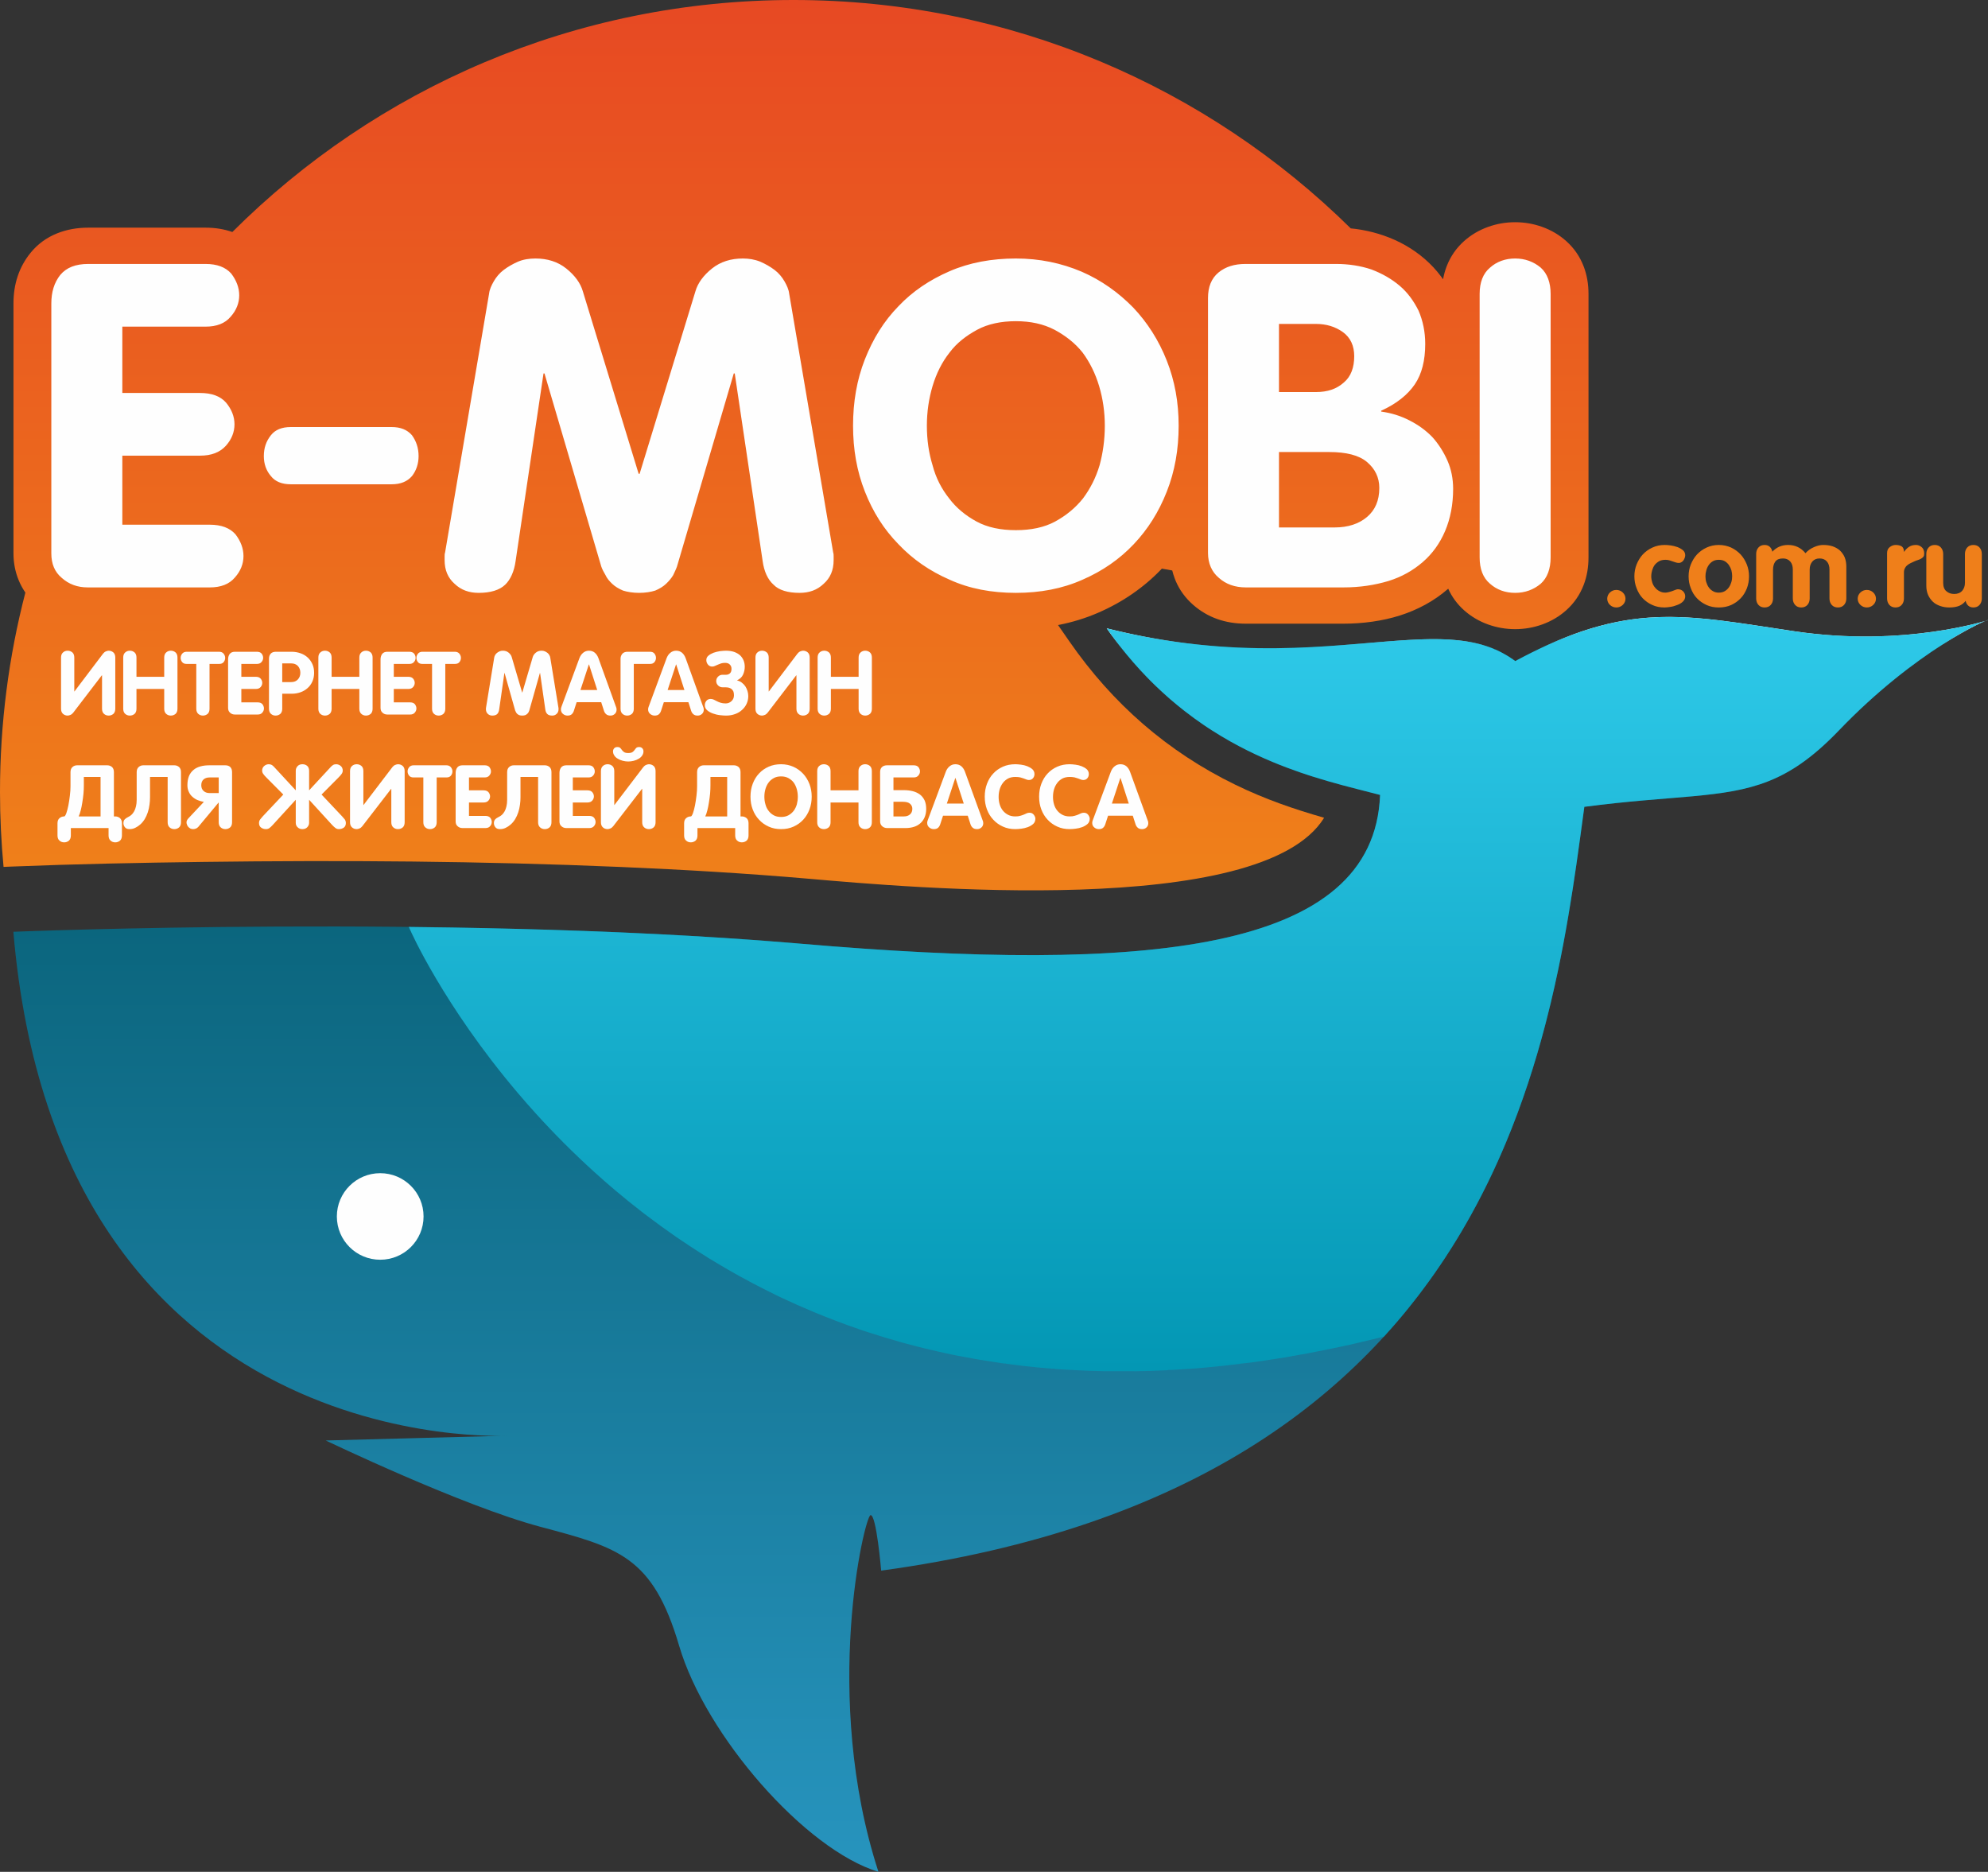 <svg width="171" height="161" viewBox="0 0 171 161" fill="none" xmlns="http://www.w3.org/2000/svg">
<rect x="0" y="0" width="171" height="161" fill="#333333" stroke="none"/>
<g clip-path="url(#clip0_10_63)">
<path fill-rule="evenodd" clip-rule="evenodd" d="M1.149 80.143C1.149 80.143 39.13 78.608 68.843 81.167C98.556 83.726 118.193 81.934 118.709 68.373C112.955 66.871 102.796 64.913 95.198 54.044C113.486 58.63 123.877 51.997 130.337 56.859C140.062 51.622 144.895 52.895 154.366 54.3C163.836 55.704 171 53.338 171 53.338C170.977 53.227 164.807 55.915 158.18 62.822C151.836 69.433 148.036 67.846 136.279 69.397C133.53 89.669 129.087 127.815 75.795 135.092C75.795 135.092 75.383 130.244 74.88 130.32C74.377 130.395 70.652 145.904 75.561 161C69.255 159.091 60.683 149.264 58.417 141.557C56.151 133.849 53.188 133.11 46.471 131.319C39.753 129.527 28.02 123.898 28.02 123.898L43.682 123.484C43.682 123.484 5.024 125.689 1.149 80.143Z" fill="url(#paint0_linear_10_63)"/>
<path fill-rule="evenodd" clip-rule="evenodd" d="M97.58 117.946V117.94H94.993C94.075 117.923 93.171 117.887 92.276 117.838V117.83H92.131C91.662 117.803 91.191 117.78 90.729 117.745V117.719H90.437C89.678 117.659 88.928 117.587 88.187 117.505V117.499H88.14C87.859 117.467 87.582 117.43 87.303 117.395V117.388H87.247C87.008 117.359 86.767 117.332 86.53 117.3V117.278H86.354C86.115 117.245 85.882 117.206 85.646 117.171V117.168H85.625C84.544 117.007 83.483 116.825 82.441 116.619V116.617H82.429C82.249 116.581 82.067 116.548 81.889 116.511V116.506H81.867C81.051 116.337 80.25 116.152 79.458 115.958V115.955H79.446C79.302 115.919 79.159 115.882 79.016 115.846V115.844H79.011C78.606 115.742 78.199 115.64 77.8 115.531V115.514H77.74C77.611 115.478 77.486 115.44 77.358 115.404V115.403H77.355C76.494 115.161 75.648 114.904 74.817 114.634V114.631H74.81C74.702 114.596 74.593 114.563 74.486 114.527V114.521H74.466C74.362 114.487 74.257 114.456 74.154 114.421V114.411H74.125C74.023 114.376 73.924 114.338 73.822 114.303V114.3H73.814C72.528 113.858 71.28 113.382 70.066 112.878V112.867H70.039C69.107 112.479 68.193 112.076 67.303 111.656V111.654H67.298C67.227 111.62 67.153 111.588 67.082 111.553V111.543H67.061C66.994 111.511 66.929 111.477 66.861 111.444V111.433H66.838C66.17 111.111 65.516 110.779 64.872 110.441V110.44H64.87C64.462 110.226 64.055 110.01 63.657 109.79V109.779H63.637C62.928 109.387 62.237 108.984 61.557 108.575V108.565H61.541C61.362 108.458 61.181 108.352 61.005 108.243V108.235H60.991C60.697 108.053 60.409 107.869 60.121 107.685V107.683H60.118C59.556 107.325 59.004 106.961 58.463 106.593V106.58H58.445C58.341 106.509 58.235 106.44 58.132 106.369V106.359H58.118C57.286 105.785 56.483 105.199 55.701 104.606V104.595H55.686C55.544 104.487 55.399 104.38 55.259 104.272V104.264H55.249C54.453 103.65 53.683 103.026 52.938 102.398V102.389H52.927C52.323 101.879 51.74 101.366 51.17 100.851V100.845H51.164C49.294 99.156 47.605 97.447 46.087 95.772C45.551 95.18 45.034 94.591 44.541 94.009V94.007H44.539C38.111 86.435 35.288 79.997 35.288 79.997L35.166 79.727C36.434 79.74 37.719 79.758 39.016 79.779V79.78H39.063C40.796 79.809 42.552 79.845 44.32 79.89V79.89H44.333C48.273 79.99 52.279 80.133 56.254 80.33V80.331H56.287C60.281 80.53 64.243 80.782 68.077 81.102V81.103H68.093L68.843 81.167C98.556 83.726 118.193 81.935 118.709 68.373C117.746 68.121 116.658 67.857 115.48 67.54V67.538H115.473C114.633 67.312 113.748 67.059 112.828 66.766V66.766H112.827L112.497 66.659V66.655H112.487C112.271 66.585 112.053 66.512 111.834 66.436V66.435H111.83C111.075 66.175 110.301 65.885 109.514 65.558V65.553H109.5C109.248 65.448 108.994 65.34 108.74 65.227V65.222H108.728C107.786 64.805 106.829 64.332 105.867 63.794V63.788H105.857C105.309 63.481 104.759 63.151 104.209 62.798V62.795H104.204L103.878 62.583V62.575H103.866L103.547 62.361V62.354H103.537C102.986 61.98 102.437 61.58 101.889 61.153V61.141H101.874C101.472 60.827 101.072 60.498 100.673 60.154V60.149H100.667L100.563 60.059V60.038H100.539C100.177 59.721 99.817 59.39 99.458 59.046V59.046H99.458L99.348 58.94V58.935H99.343L99.237 58.832V58.825H99.23L99.126 58.722V58.715H99.119L99.016 58.613V58.605H99.007L98.906 58.503V58.494H98.897L98.795 58.39V58.384H98.789L98.684 58.277V58.273H98.682L98.574 58.163C98.24 57.816 97.908 57.455 97.58 57.081V57.06H97.562L97.469 56.955V56.95H97.465C97.281 56.739 97.098 56.523 96.917 56.304V56.288H96.904C96.61 55.933 96.32 55.566 96.033 55.188V55.186H96.031C95.75 54.816 95.472 54.436 95.198 54.044C106.29 56.825 114.476 55.48 120.643 55.075H120.674V55.073C122.367 54.963 123.908 54.925 125.315 55.063V55.075H125.437C125.889 55.123 126.326 55.191 126.751 55.28V55.296H126.824C127.216 55.38 127.596 55.485 127.966 55.611V55.627H128.012C128.108 55.66 128.203 55.696 128.298 55.732V55.737H128.31C128.38 55.764 128.45 55.792 128.519 55.821V55.847H128.58C128.939 56 129.286 56.177 129.624 56.38V56.399H129.656C129.757 56.46 129.856 56.524 129.955 56.59V56.619H130C130.114 56.696 130.226 56.775 130.337 56.859C131.278 56.352 132.173 55.907 133.031 55.516H133.049V55.508C133.385 55.355 133.715 55.211 134.04 55.075H134.044V55.074C134.223 54.999 134.402 54.925 134.578 54.855H134.596V54.847C135.476 54.498 136.318 54.209 137.134 53.972H137.138V53.971C137.74 53.797 138.327 53.651 138.904 53.531H138.906V53.531C139.614 53.384 140.306 53.275 140.993 53.2H141.005V53.199C142.19 53.07 143.355 53.041 144.541 53.083V53.09H144.719C147.602 53.21 150.622 53.744 154.366 54.3C163.836 55.704 171 53.338 171 53.338C170.977 53.227 164.807 55.915 158.18 62.822C157.595 63.431 157.032 63.971 156.482 64.45H156.475V64.456C155.952 64.911 155.442 65.31 154.936 65.663H154.928V65.669C154.822 65.742 154.717 65.814 154.612 65.883H154.597V65.894C154.487 65.966 154.378 66.036 154.269 66.104H154.265V66.106C154.012 66.263 153.76 66.409 153.507 66.545H153.491V66.553L153.296 66.655H153.271V66.669L153.077 66.766H153.05V66.779C152.728 66.936 152.405 67.079 152.079 67.207H152.055V67.216C148.24 68.709 143.956 68.384 136.279 69.397C136.068 70.957 135.845 72.625 135.592 74.376H135.591V74.385C135.487 75.103 135.377 75.836 135.261 76.581H135.259V76.591C135.032 78.051 134.778 79.559 134.487 81.103H134.486V81.108C134.349 81.834 134.203 82.568 134.049 83.309H134.044V83.334C133.841 84.307 133.62 85.293 133.382 86.287H133.381V86.291C133.241 86.875 133.094 87.462 132.94 88.052H132.939V88.058C132.061 91.425 130.954 94.876 129.518 98.309H129.513V98.319C129.068 99.384 128.589 100.448 128.077 101.507V101.507L127.97 101.728H127.966V101.735C127.788 102.101 127.605 102.466 127.418 102.83H127.414V102.837C126.864 103.908 126.275 104.973 125.648 106.029H125.646V106.031C125.537 106.214 125.427 106.398 125.316 106.58H125.315V106.582C125.135 106.876 124.952 107.17 124.766 107.462H124.762V107.468C124.173 108.395 123.552 109.313 122.896 110.22H122.884V110.236C122.323 111.011 121.735 111.778 121.122 112.536H121.116V112.544C120.939 112.763 120.759 112.98 120.577 113.198H120.563V113.215C120.383 113.431 120.2 113.645 120.015 113.859H120.011V113.864C119.725 114.196 119.433 114.525 119.136 114.852H119.127V114.862L119.037 114.962H119.016V114.971C118.874 115.007 118.734 115.037 118.592 115.072H118.574V115.077C118.116 115.191 117.663 115.297 117.21 115.403H117.138V115.42C117.009 115.451 116.878 115.484 116.749 115.514H116.696V115.526C116.561 115.557 116.423 115.594 116.288 115.624H116.254V115.632C116.094 115.668 115.938 115.699 115.779 115.734H115.701V115.751C114.627 115.987 113.567 116.199 112.517 116.396H112.497V116.4C112.3 116.436 112.105 116.471 111.909 116.506H111.834V116.52C111.656 116.552 111.478 116.586 111.301 116.617H111.171V116.64C111.012 116.667 110.851 116.7 110.693 116.727H110.618V116.74C110.404 116.776 110.195 116.803 109.981 116.837H109.955V116.841C109.223 116.958 108.492 117.07 107.772 117.168H107.745V117.171C107.452 117.211 107.165 117.241 106.874 117.278H106.751V117.293C106.491 117.325 106.232 117.359 105.973 117.388H105.867V117.402C105.576 117.435 105.284 117.468 104.995 117.499H104.872V117.51C104.095 117.591 103.324 117.661 102.561 117.719H102.442V117.727C101.891 117.768 101.347 117.8 100.805 117.83H100.453V117.852C99.482 117.901 98.524 117.932 97.58 117.946Z" fill="url(#paint1_linear_10_63)"/>
<path fill-rule="evenodd" clip-rule="evenodd" d="M68.248 0C86.934 0 103.863 7.499 116.186 19.643C116.467 19.67 116.748 19.707 117.028 19.753L117.169 19.778C117.804 19.891 118.428 20.053 119.038 20.265C120.365 20.727 121.536 21.397 122.55 22.274C123.07 22.725 123.532 23.218 123.933 23.753L124.127 24.02C124.197 23.631 124.301 23.257 124.439 22.899C124.765 22.056 125.264 21.334 125.935 20.735C126.533 20.202 127.222 19.795 127.999 19.516C128.747 19.247 129.523 19.113 130.327 19.113C131.131 19.113 131.908 19.247 132.655 19.516C133.432 19.794 134.121 20.201 134.719 20.735C135.391 21.335 135.89 22.057 136.215 22.899C136.497 23.628 136.637 24.422 136.637 25.282V47.945C136.637 48.804 136.497 49.598 136.215 50.327C135.89 51.169 135.391 51.89 134.719 52.491C134.121 53.024 133.432 53.432 132.655 53.711C131.908 53.979 131.131 54.114 130.327 54.114C129.523 54.114 128.747 53.979 127.999 53.711C127.222 53.432 126.533 53.024 125.935 52.491C125.348 51.966 124.892 51.348 124.57 50.637L124.544 50.659C123.944 51.178 123.298 51.627 122.608 52.004C121.907 52.386 121.175 52.699 120.415 52.939C119.67 53.174 118.878 53.352 118.042 53.471C117.228 53.586 116.397 53.644 115.55 53.644H107.164C105.379 53.644 103.869 53.105 102.635 52.027C101.962 51.438 101.457 50.745 101.121 49.95L101.035 49.724C100.954 49.509 100.887 49.291 100.831 49.068C100.535 49.017 100.238 48.964 99.94 48.908L99.921 48.928C99.173 49.717 98.329 50.436 97.392 51.084C96.476 51.716 95.485 52.262 94.422 52.719C93.358 53.178 92.223 53.526 91.025 53.759L91.009 53.762L91.993 55.181C95.692 60.513 100.407 64.644 106.247 67.491C108.829 68.75 111.315 69.595 113.896 70.337C108.517 79.083 78.006 76.315 69.611 75.586C64.222 75.119 58.818 74.8 53.414 74.57C41.463 74.061 29.466 73.977 17.506 74.134C11.998 74.206 6.471 74.315 0.967 74.536L0.306 74.563C0.106 72.441 0 70.292 0 68.118C0 62.195 0.759 56.448 2.182 50.969C1.963 50.65 1.776 50.309 1.624 49.948C1.314 49.21 1.159 48.425 1.159 47.593V26.102C1.159 24.411 1.646 22.963 2.619 21.758C3.232 20.999 4.003 20.434 4.929 20.065C5.737 19.743 6.625 19.582 7.591 19.582H17.687C18.507 19.582 19.274 19.705 19.986 19.955C32.337 7.625 49.4 0 68.248 0ZM7.673 36.716C7.816 36.441 7.961 36.166 8.108 35.894C7.941 35.717 7.795 35.522 7.673 35.312V36.716ZM7.673 26.102V26.582C7.837 26.3 8.045 26.044 8.289 25.823H7.685C7.677 25.901 7.673 25.994 7.673 26.102Z" fill="url(#paint2_linear_10_63)"/>
<path d="M20.943 47.828C20.943 48.492 20.699 49.117 20.21 49.664C19.722 50.25 18.989 50.524 18.053 50.524H7.55C6.654 50.524 5.922 50.25 5.311 49.703C4.701 49.195 4.415 48.492 4.415 47.593V26.103C4.415 25.126 4.66 24.305 5.189 23.641C5.718 23.016 6.492 22.703 7.591 22.703H17.686C18.664 22.703 19.396 22.977 19.885 23.524C20.332 24.11 20.577 24.735 20.577 25.399C20.577 26.064 20.332 26.689 19.844 27.236C19.356 27.822 18.623 28.095 17.686 28.095H10.522V33.8H17.198C18.216 33.8 18.949 34.074 19.437 34.621C19.925 35.207 20.17 35.832 20.17 36.496C20.17 37.161 19.925 37.786 19.437 38.333C18.908 38.919 18.175 39.192 17.198 39.192H10.522V45.131H18.053C19.03 45.131 19.762 45.405 20.251 45.952C20.699 46.538 20.943 47.163 20.943 47.828ZM36.005 39.231C36.005 39.895 35.802 40.482 35.435 40.951C35.029 41.42 34.459 41.654 33.685 41.654H25.014C24.241 41.654 23.671 41.42 23.304 40.951C22.897 40.482 22.694 39.895 22.694 39.231C22.694 38.528 22.897 37.942 23.304 37.434C23.671 36.965 24.241 36.731 25.014 36.731H33.685C34.459 36.731 35.029 36.965 35.435 37.434C35.802 37.942 36.005 38.528 36.005 39.231ZM71.706 48.179C71.706 49.039 71.421 49.703 70.852 50.211C70.282 50.758 69.59 50.993 68.776 50.993C67.758 50.993 66.984 50.758 66.537 50.289C66.048 49.859 65.722 49.156 65.6 48.257L63.199 32.12H63.117L58.232 48.726C58.151 48.961 58.029 49.195 57.906 49.468C57.743 49.742 57.54 49.977 57.296 50.211C57.052 50.446 56.726 50.641 56.359 50.797C55.993 50.914 55.505 50.993 54.975 50.993C54.446 50.993 53.958 50.914 53.591 50.797C53.225 50.641 52.9 50.446 52.655 50.211C52.411 49.977 52.207 49.742 52.085 49.468C51.922 49.195 51.8 48.961 51.719 48.726L46.834 32.12H46.752L44.35 48.257C44.228 49.156 43.903 49.859 43.455 50.289C42.967 50.758 42.193 50.993 41.175 50.993C40.361 50.993 39.669 50.758 39.099 50.211C38.529 49.703 38.244 49.039 38.244 48.179C38.244 48.062 38.244 47.984 38.244 47.867C38.244 47.749 38.244 47.632 38.285 47.515L42.071 25.243C42.111 24.891 42.274 24.54 42.478 24.188C42.682 23.836 42.967 23.485 43.333 23.211C43.699 22.938 44.106 22.703 44.554 22.508C45.002 22.312 45.531 22.234 46.061 22.234C47.078 22.234 47.974 22.508 48.706 23.094C49.439 23.68 49.928 24.344 50.131 25.048L54.935 40.755H55.016L59.82 25.048C60.023 24.344 60.512 23.68 61.245 23.094C61.977 22.508 62.873 22.234 63.891 22.234C64.419 22.234 64.908 22.312 65.397 22.508C65.845 22.703 66.252 22.938 66.618 23.211C66.984 23.485 67.269 23.836 67.473 24.188C67.676 24.54 67.839 24.891 67.88 25.243L71.666 47.515C71.706 47.632 71.706 47.749 71.706 47.867C71.706 47.984 71.706 48.062 71.706 48.179ZM101.383 36.614C101.383 38.645 101.057 40.521 100.365 42.279C99.673 44.038 98.737 45.522 97.516 46.812C96.294 48.101 94.829 49.117 93.119 49.859C91.369 50.641 89.455 50.993 87.379 50.993C85.303 50.993 83.39 50.641 81.68 49.859C79.97 49.117 78.505 48.101 77.284 46.812C76.022 45.522 75.085 44.038 74.393 42.279C73.701 40.521 73.376 38.645 73.376 36.614C73.376 34.582 73.701 32.667 74.393 30.909C75.085 29.15 76.022 27.626 77.284 26.337C78.505 25.048 79.97 24.071 81.68 23.328C83.39 22.586 85.303 22.234 87.379 22.234C89.414 22.234 91.287 22.625 93.038 23.367C94.747 24.11 96.213 25.165 97.475 26.454C98.696 27.744 99.673 29.268 100.365 31.026C101.057 32.784 101.383 34.621 101.383 36.614ZM95.032 36.614C95.032 35.441 94.869 34.308 94.544 33.214C94.218 32.12 93.73 31.143 93.119 30.322C92.468 29.502 91.653 28.877 90.717 28.369C89.74 27.861 88.641 27.626 87.379 27.626C86.117 27.626 84.977 27.861 84.041 28.369C83.105 28.877 82.291 29.502 81.68 30.322C81.029 31.143 80.54 32.12 80.214 33.214C79.889 34.308 79.726 35.441 79.726 36.614C79.726 37.825 79.889 38.958 80.214 40.013C80.499 41.107 80.988 42.044 81.639 42.865C82.25 43.686 83.064 44.35 84.001 44.858C84.936 45.366 86.077 45.6 87.379 45.6C88.682 45.6 89.822 45.366 90.758 44.858C91.694 44.35 92.508 43.686 93.16 42.865C93.77 42.044 94.259 41.107 94.584 40.013C94.869 38.958 95.032 37.825 95.032 36.614ZM124.993 42.044C124.993 43.412 124.749 44.623 124.301 45.678C123.853 46.734 123.202 47.632 122.388 48.336C121.533 49.078 120.556 49.625 119.416 49.977C118.236 50.328 116.974 50.524 115.549 50.524H107.163C106.227 50.524 105.454 50.25 104.843 49.703C104.232 49.195 103.907 48.453 103.907 47.554V25.634C103.907 24.696 104.192 23.953 104.802 23.445C105.413 22.938 106.186 22.703 107.122 22.703H114.939C115.997 22.703 117.015 22.859 117.951 23.172C118.887 23.524 119.701 23.993 120.394 24.579C121.085 25.165 121.615 25.907 122.022 26.728C122.388 27.587 122.592 28.525 122.592 29.58C122.592 30.987 122.307 32.159 121.696 33.058C121.085 33.956 120.109 34.738 118.806 35.324V35.402C119.661 35.519 120.434 35.754 121.207 36.145C121.981 36.535 122.632 37.004 123.202 37.59C123.731 38.176 124.179 38.88 124.505 39.622C124.831 40.364 124.993 41.185 124.993 42.044ZM116.485 30.635C116.485 29.737 116.159 29.033 115.509 28.564C114.857 28.095 114.083 27.861 113.188 27.861H110.013V33.722H113.188C114.206 33.722 114.979 33.448 115.59 32.901C116.2 32.393 116.485 31.612 116.485 30.635ZM118.643 41.967C118.643 41.068 118.277 40.325 117.585 39.739C116.892 39.153 115.794 38.88 114.328 38.88H110.013V45.366H114.816C115.956 45.366 116.892 45.053 117.585 44.467C118.277 43.881 118.643 43.061 118.643 41.967ZM133.379 47.945C133.379 48.922 133.094 49.703 132.524 50.211C131.914 50.719 131.181 50.993 130.326 50.993C129.471 50.993 128.739 50.719 128.169 50.211C127.558 49.703 127.273 48.922 127.273 47.945V25.282C127.273 24.305 127.558 23.524 128.169 23.016C128.739 22.508 129.471 22.234 130.326 22.234C131.181 22.234 131.914 22.508 132.524 23.016C133.094 23.524 133.379 24.305 133.379 25.282V47.945Z" fill="#FEFEFE"/>
<path d="M139.818 51.495C139.818 51.698 139.738 51.882 139.586 52.027C139.435 52.172 139.244 52.249 139.032 52.249C138.82 52.249 138.629 52.172 138.478 52.027C138.327 51.882 138.247 51.698 138.247 51.495C138.247 51.292 138.327 51.108 138.478 50.963C138.629 50.818 138.82 50.741 139.032 50.741C139.244 50.741 139.435 50.818 139.586 50.963C139.738 51.108 139.818 51.292 139.818 51.495ZM144.955 51.292C144.955 51.475 144.884 51.62 144.754 51.746C144.622 51.872 144.461 51.968 144.27 52.036C144.079 52.114 143.877 52.172 143.676 52.2C143.474 52.23 143.313 52.249 143.182 52.249C142.789 52.249 142.437 52.181 142.125 52.036C141.802 51.891 141.53 51.698 141.299 51.456C141.067 51.214 140.896 50.924 140.775 50.596C140.644 50.276 140.583 49.929 140.583 49.571C140.583 49.213 140.644 48.875 140.775 48.546C140.906 48.227 141.077 47.937 141.309 47.686C141.54 47.444 141.812 47.241 142.135 47.096C142.447 46.951 142.799 46.873 143.182 46.873C143.323 46.873 143.494 46.883 143.706 46.912C143.908 46.941 144.099 46.989 144.29 47.057C144.471 47.125 144.633 47.221 144.764 47.328C144.894 47.444 144.955 47.589 144.955 47.753C144.955 47.821 144.945 47.898 144.915 47.976C144.884 48.063 144.854 48.13 144.804 48.198C144.754 48.266 144.703 48.314 144.633 48.353C144.562 48.401 144.491 48.42 144.401 48.42C144.31 48.42 144.219 48.401 144.129 48.372C144.038 48.343 143.958 48.314 143.867 48.285C143.777 48.256 143.676 48.218 143.575 48.188C143.474 48.159 143.363 48.15 143.253 48.15C143.041 48.15 142.87 48.188 142.719 48.266C142.568 48.353 142.437 48.459 142.336 48.585C142.235 48.72 142.165 48.875 142.115 49.039C142.064 49.213 142.034 49.387 142.034 49.571C142.034 49.745 142.064 49.919 142.115 50.083C142.165 50.248 142.246 50.403 142.356 50.528C142.457 50.663 142.588 50.77 142.739 50.847C142.89 50.934 143.061 50.973 143.253 50.973C143.343 50.973 143.444 50.953 143.555 50.924C143.665 50.895 143.767 50.867 143.867 50.828C143.968 50.789 144.058 50.751 144.149 50.721C144.23 50.692 144.29 50.683 144.33 50.683C144.502 50.683 144.653 50.741 144.774 50.857C144.894 50.982 144.955 51.127 144.955 51.292ZM150.444 49.571C150.444 49.929 150.384 50.276 150.263 50.596C150.132 50.924 149.961 51.214 149.729 51.456C149.498 51.698 149.226 51.891 148.913 52.036C148.591 52.181 148.238 52.249 147.846 52.249C147.453 52.249 147.101 52.181 146.788 52.036C146.466 51.891 146.194 51.698 145.962 51.456C145.73 51.214 145.559 50.924 145.438 50.596C145.307 50.276 145.247 49.929 145.247 49.571C145.247 49.213 145.307 48.875 145.438 48.546C145.569 48.227 145.74 47.937 145.972 47.686C146.204 47.444 146.476 47.241 146.798 47.096C147.111 46.951 147.463 46.873 147.846 46.873C148.228 46.873 148.581 46.951 148.903 47.096C149.216 47.241 149.488 47.444 149.719 47.686C149.951 47.937 150.122 48.227 150.253 48.546C150.384 48.875 150.444 49.213 150.444 49.571ZM148.994 49.571C148.994 49.407 148.974 49.242 148.933 49.068C148.883 48.904 148.813 48.749 148.722 48.614C148.631 48.479 148.51 48.362 148.369 48.275C148.218 48.188 148.047 48.15 147.846 48.15C147.644 48.15 147.473 48.188 147.332 48.275C147.181 48.362 147.06 48.479 146.97 48.614C146.879 48.749 146.808 48.904 146.768 49.068C146.717 49.242 146.697 49.407 146.697 49.571C146.697 49.735 146.717 49.909 146.768 50.074C146.818 50.238 146.889 50.393 146.98 50.519C147.07 50.654 147.191 50.76 147.342 50.847C147.483 50.934 147.654 50.973 147.846 50.973C148.037 50.973 148.208 50.934 148.359 50.847C148.5 50.76 148.621 50.654 148.712 50.519C148.803 50.393 148.873 50.238 148.923 50.074C148.974 49.909 148.994 49.735 148.994 49.571ZM158.814 51.475C158.814 51.707 158.744 51.891 158.613 52.036C158.482 52.181 158.301 52.249 158.089 52.249C157.878 52.249 157.696 52.181 157.565 52.036C157.434 51.891 157.364 51.707 157.364 51.475V48.991C157.364 48.701 157.293 48.469 157.142 48.295C156.991 48.121 156.78 48.034 156.518 48.034C156.246 48.034 156.045 48.121 155.894 48.295C155.742 48.469 155.662 48.701 155.662 48.991V51.475C155.662 51.707 155.591 51.891 155.46 52.036C155.329 52.181 155.148 52.249 154.937 52.249C154.725 52.249 154.544 52.181 154.413 52.036C154.282 51.891 154.211 51.707 154.211 51.475V48.991C154.211 48.701 154.141 48.469 153.99 48.295C153.839 48.121 153.627 48.034 153.365 48.034C153.063 48.034 152.842 48.121 152.711 48.295C152.58 48.469 152.509 48.701 152.509 48.991V51.475C152.509 51.707 152.439 51.891 152.308 52.036C152.177 52.181 151.996 52.249 151.784 52.249C151.572 52.249 151.391 52.181 151.26 52.036C151.129 51.891 151.059 51.707 151.059 51.475V47.647C151.059 47.415 151.129 47.231 151.26 47.086C151.391 46.941 151.572 46.873 151.784 46.873C151.975 46.873 152.126 46.932 152.237 47.038C152.348 47.144 152.419 47.289 152.448 47.454C152.811 47.067 153.264 46.873 153.798 46.873C154.413 46.873 154.906 47.105 155.299 47.58C155.501 47.357 155.742 47.183 156.035 47.057C156.316 46.932 156.579 46.873 156.83 46.873C157.122 46.873 157.394 46.912 157.636 46.989C157.878 47.076 158.089 47.193 158.261 47.347C158.432 47.512 158.573 47.705 158.673 47.937C158.764 48.169 158.814 48.44 158.814 48.749V51.475ZM161.363 51.495C161.363 51.698 161.282 51.882 161.131 52.027C160.98 52.172 160.789 52.249 160.577 52.249C160.365 52.249 160.174 52.172 160.023 52.027C159.872 51.882 159.792 51.698 159.792 51.495C159.792 51.292 159.872 51.108 160.023 50.963C160.174 50.818 160.365 50.741 160.577 50.741C160.789 50.741 160.98 50.818 161.131 50.963C161.282 51.108 161.363 51.292 161.363 51.495ZM165.513 47.618C165.513 47.734 165.493 47.821 165.442 47.889C165.392 47.956 165.322 48.005 165.241 48.053C165.16 48.101 165.069 48.14 164.969 48.169C164.858 48.198 164.757 48.246 164.647 48.295C164.535 48.343 164.435 48.391 164.334 48.44C164.223 48.488 164.133 48.556 164.052 48.623C163.962 48.691 163.901 48.778 163.851 48.875C163.8 48.972 163.77 49.088 163.77 49.223V51.475C163.77 51.707 163.7 51.891 163.569 52.036C163.438 52.181 163.257 52.249 163.045 52.249C162.833 52.249 162.652 52.181 162.521 52.036C162.39 51.891 162.32 51.707 162.32 51.475V47.57C162.32 47.337 162.4 47.164 162.561 47.048C162.712 46.932 162.884 46.873 163.065 46.873C163.257 46.873 163.428 46.912 163.569 46.989C163.7 47.076 163.77 47.231 163.77 47.454H163.79C163.921 47.26 164.072 47.115 164.234 47.019C164.385 46.922 164.576 46.873 164.808 46.873C164.979 46.873 165.14 46.932 165.291 47.057C165.442 47.183 165.513 47.367 165.513 47.618ZM170.468 51.475C170.468 51.707 170.398 51.891 170.267 52.036C170.136 52.181 169.955 52.249 169.743 52.249C169.552 52.249 169.401 52.191 169.29 52.084C169.179 51.978 169.108 51.843 169.078 51.679C168.937 51.862 168.756 52.007 168.535 52.104C168.303 52.2 168.021 52.249 167.678 52.249C167.396 52.249 167.134 52.21 166.893 52.123C166.641 52.036 166.429 51.92 166.258 51.756C166.087 51.591 165.946 51.398 165.845 51.166C165.744 50.934 165.694 50.673 165.694 50.373V47.647C165.694 47.415 165.764 47.231 165.895 47.086C166.026 46.941 166.208 46.873 166.419 46.873C166.631 46.873 166.812 46.941 166.943 47.086C167.074 47.231 167.145 47.415 167.145 47.647V50.132C167.145 50.46 167.235 50.702 167.426 50.857C167.608 51.011 167.83 51.089 168.091 51.089C168.394 51.089 168.625 50.992 168.786 50.808C168.937 50.625 169.018 50.403 169.018 50.132V47.647C169.018 47.415 169.088 47.231 169.219 47.086C169.35 46.941 169.532 46.873 169.743 46.873C169.955 46.873 170.136 46.941 170.267 47.086C170.398 47.231 170.468 47.415 170.468 47.647V51.475Z" fill="#EF7F1A"/>
<path d="M9.916 60.958C9.916 61.147 9.862 61.299 9.756 61.398C9.642 61.496 9.505 61.549 9.346 61.549C9.186 61.549 9.049 61.496 8.943 61.398C8.829 61.299 8.776 61.147 8.776 60.958V58.083H8.761L6.299 61.299C6.231 61.382 6.155 61.451 6.063 61.489C5.972 61.526 5.889 61.549 5.82 61.549C5.661 61.549 5.524 61.496 5.418 61.398C5.303 61.299 5.251 61.147 5.251 60.958V56.559C5.251 56.37 5.303 56.218 5.418 56.12C5.524 56.021 5.661 55.968 5.82 55.968C5.98 55.968 6.117 56.021 6.231 56.12C6.337 56.218 6.39 56.37 6.39 56.559V59.471H6.405L8.867 56.218C8.936 56.135 9.011 56.066 9.103 56.029C9.194 55.99 9.277 55.968 9.346 55.968C9.505 55.968 9.642 56.021 9.756 56.12C9.862 56.218 9.916 56.37 9.916 56.559V60.958ZM15.265 60.958C15.265 61.147 15.211 61.299 15.105 61.398C14.991 61.496 14.854 61.549 14.694 61.549C14.535 61.549 14.398 61.496 14.292 61.398C14.178 61.299 14.125 61.147 14.125 60.958V59.259H11.739V60.958C11.739 61.147 11.686 61.299 11.579 61.398C11.466 61.496 11.329 61.549 11.169 61.549C11.01 61.549 10.873 61.496 10.766 61.398C10.652 61.299 10.599 61.147 10.599 60.958V56.559C10.599 56.37 10.652 56.218 10.766 56.12C10.873 56.021 11.01 55.968 11.169 55.968C11.329 55.968 11.466 56.021 11.579 56.12C11.686 56.218 11.739 56.37 11.739 56.559V58.212H14.125V56.559C14.125 56.37 14.178 56.218 14.292 56.12C14.398 56.021 14.535 55.968 14.694 55.968C14.854 55.968 14.991 56.021 15.105 56.12C15.211 56.218 15.265 56.37 15.265 56.559V60.958ZM19.368 56.582C19.368 56.711 19.33 56.832 19.247 56.938C19.163 57.052 19.034 57.105 18.851 57.105H18.023V60.958C18.023 61.147 17.97 61.299 17.864 61.398C17.75 61.496 17.613 61.549 17.453 61.549C17.294 61.549 17.157 61.496 17.051 61.398C16.937 61.299 16.884 61.147 16.884 60.958V57.105H16.055C15.873 57.105 15.744 57.052 15.66 56.938C15.577 56.832 15.539 56.711 15.539 56.582C15.539 56.453 15.584 56.332 15.675 56.218C15.767 56.112 15.896 56.059 16.055 56.059H18.851C19.011 56.059 19.14 56.112 19.231 56.218C19.322 56.332 19.368 56.453 19.368 56.582ZM22.704 60.935C22.704 61.064 22.658 61.185 22.567 61.291C22.476 61.405 22.339 61.458 22.164 61.458H20.204C20.037 61.458 19.9 61.405 19.786 61.299C19.672 61.2 19.619 61.064 19.619 60.89V56.718C19.619 56.529 19.664 56.37 19.763 56.241C19.862 56.12 20.006 56.059 20.212 56.059H22.096C22.278 56.059 22.415 56.112 22.506 56.218C22.59 56.332 22.635 56.453 22.635 56.582C22.635 56.711 22.59 56.832 22.498 56.938C22.407 57.052 22.27 57.105 22.096 57.105H20.759V58.212H22.005C22.195 58.212 22.331 58.266 22.423 58.372C22.514 58.486 22.559 58.607 22.559 58.736C22.559 58.865 22.514 58.986 22.423 59.092C22.324 59.206 22.187 59.259 22.005 59.259H20.759V60.412H22.164C22.346 60.412 22.483 60.465 22.575 60.571C22.658 60.685 22.704 60.806 22.704 60.935ZM27.019 57.871C27.019 58.152 26.966 58.402 26.867 58.622C26.769 58.842 26.632 59.032 26.457 59.183C26.282 59.342 26.085 59.456 25.857 59.54C25.621 59.623 25.378 59.668 25.12 59.668H24.276V60.958C24.276 61.147 24.223 61.299 24.117 61.398C24.003 61.496 23.866 61.549 23.707 61.549C23.547 61.549 23.41 61.496 23.304 61.398C23.19 61.299 23.137 61.147 23.137 60.958V56.65C23.137 56.476 23.19 56.332 23.289 56.218C23.387 56.112 23.539 56.059 23.729 56.059H25.074C25.355 56.059 25.614 56.104 25.849 56.188C26.085 56.271 26.29 56.392 26.465 56.551C26.639 56.711 26.776 56.908 26.875 57.128C26.974 57.348 27.019 57.598 27.019 57.871ZM25.834 57.864C25.834 57.636 25.766 57.447 25.629 57.287C25.484 57.136 25.295 57.06 25.052 57.06H24.276V58.667H25.052C25.295 58.667 25.484 58.592 25.629 58.432C25.766 58.281 25.834 58.091 25.834 57.864ZM32.049 60.958C32.049 61.147 31.996 61.299 31.89 61.398C31.776 61.496 31.639 61.549 31.479 61.549C31.32 61.549 31.183 61.496 31.077 61.398C30.963 61.299 30.909 61.147 30.909 60.958V59.259H28.524V60.958C28.524 61.147 28.47 61.299 28.364 61.398C28.25 61.496 28.113 61.549 27.954 61.549C27.794 61.549 27.657 61.496 27.551 61.398C27.437 61.299 27.384 61.147 27.384 60.958V56.559C27.384 56.37 27.437 56.218 27.551 56.12C27.657 56.021 27.794 55.968 27.954 55.968C28.113 55.968 28.25 56.021 28.364 56.12C28.47 56.218 28.524 56.37 28.524 56.559V58.212H30.909V56.559C30.909 56.37 30.963 56.218 31.077 56.12C31.183 56.021 31.32 55.968 31.479 55.968C31.639 55.968 31.776 56.021 31.89 56.12C31.996 56.218 32.049 56.37 32.049 56.559V60.958ZM35.818 60.935C35.818 61.064 35.772 61.185 35.681 61.291C35.59 61.405 35.453 61.458 35.278 61.458H33.318C33.151 61.458 33.014 61.405 32.9 61.299C32.786 61.2 32.733 61.064 32.733 60.89V56.718C32.733 56.529 32.778 56.37 32.877 56.241C32.976 56.12 33.12 56.059 33.326 56.059H35.21C35.392 56.059 35.529 56.112 35.62 56.218C35.704 56.332 35.749 56.453 35.749 56.582C35.749 56.711 35.704 56.832 35.612 56.938C35.521 57.052 35.384 57.105 35.21 57.105H33.873V58.212H35.118C35.309 58.212 35.446 58.266 35.537 58.372C35.628 58.486 35.673 58.607 35.673 58.736C35.673 58.865 35.628 58.986 35.537 59.092C35.438 59.206 35.301 59.259 35.118 59.259H33.873V60.412H35.278C35.461 60.412 35.597 60.465 35.689 60.571C35.772 60.685 35.818 60.806 35.818 60.935ZM39.647 56.582C39.647 56.711 39.609 56.832 39.526 56.938C39.442 57.052 39.312 57.105 39.13 57.105H38.302V60.958C38.302 61.147 38.249 61.299 38.143 61.398C38.029 61.496 37.892 61.549 37.732 61.549C37.573 61.549 37.436 61.496 37.33 61.398C37.215 61.299 37.163 61.147 37.163 60.958V57.105H36.334C36.152 57.105 36.023 57.052 35.939 56.938C35.855 56.832 35.818 56.711 35.818 56.582C35.818 56.453 35.863 56.332 35.955 56.218C36.046 56.112 36.175 56.059 36.334 56.059H39.13C39.29 56.059 39.419 56.112 39.51 56.218C39.601 56.332 39.647 56.453 39.647 56.582ZM48.043 61.003C48.043 61.17 47.99 61.299 47.884 61.398C47.777 61.504 47.648 61.549 47.496 61.549C47.306 61.549 47.162 61.504 47.078 61.413C46.987 61.33 46.926 61.193 46.904 61.018L46.455 57.886H46.44L45.528 61.109C45.513 61.155 45.49 61.2 45.468 61.254C45.437 61.307 45.399 61.352 45.354 61.398C45.308 61.443 45.247 61.481 45.179 61.511C45.11 61.534 45.019 61.549 44.92 61.549C44.822 61.549 44.731 61.534 44.662 61.511C44.594 61.481 44.533 61.443 44.487 61.398C44.442 61.352 44.404 61.307 44.381 61.254C44.351 61.2 44.328 61.155 44.312 61.109L43.401 57.886H43.386L42.938 61.018C42.915 61.193 42.854 61.33 42.77 61.413C42.679 61.504 42.535 61.549 42.345 61.549C42.193 61.549 42.064 61.504 41.957 61.398C41.851 61.299 41.798 61.17 41.798 61.003C41.798 60.981 41.798 60.965 41.798 60.942C41.798 60.92 41.798 60.897 41.805 60.874L42.512 56.551C42.52 56.483 42.55 56.415 42.588 56.347C42.626 56.279 42.679 56.21 42.747 56.157C42.816 56.104 42.892 56.059 42.975 56.021C43.059 55.983 43.158 55.968 43.257 55.968C43.447 55.968 43.614 56.021 43.75 56.135C43.887 56.248 43.978 56.377 44.016 56.514L44.913 59.562H44.928L45.825 56.514C45.863 56.377 45.954 56.248 46.091 56.135C46.227 56.021 46.395 55.968 46.584 55.968C46.683 55.968 46.774 55.983 46.866 56.021C46.949 56.059 47.025 56.104 47.094 56.157C47.162 56.21 47.215 56.279 47.253 56.347C47.291 56.415 47.321 56.483 47.329 56.551L48.036 60.874C48.043 60.897 48.043 60.92 48.043 60.942C48.043 60.965 48.043 60.981 48.043 61.003ZM53.035 61.049C53.035 61.193 52.982 61.314 52.883 61.405C52.777 61.504 52.656 61.549 52.511 61.549C52.352 61.549 52.23 61.511 52.147 61.435C52.063 61.367 51.995 61.269 51.957 61.155L51.713 60.397H49.601L49.358 61.147C49.32 61.261 49.259 61.36 49.176 61.435C49.092 61.511 48.97 61.549 48.811 61.549C48.659 61.549 48.53 61.496 48.416 61.398C48.302 61.299 48.249 61.17 48.249 61.018C48.249 60.958 48.256 60.905 48.272 60.859C48.279 60.821 48.294 60.791 48.302 60.768L49.844 56.597C49.913 56.423 50.012 56.271 50.156 56.15C50.3 56.029 50.467 55.968 50.657 55.968C50.863 55.968 51.03 56.029 51.166 56.142C51.303 56.264 51.402 56.415 51.47 56.597L52.975 60.768C52.998 60.829 53.02 60.882 53.028 60.935C53.035 60.988 53.035 61.026 53.035 61.049ZM50.665 57.151H50.65L49.928 59.35H51.372L50.665 57.151ZM56.424 56.582C56.424 56.711 56.386 56.832 56.303 56.938C56.219 57.052 56.09 57.105 55.915 57.105H54.517V60.958C54.517 61.147 54.464 61.299 54.358 61.398C54.243 61.496 54.107 61.549 53.947 61.549C53.788 61.549 53.651 61.496 53.544 61.398C53.43 61.299 53.377 61.147 53.377 60.958V56.65C53.377 56.491 53.43 56.355 53.529 56.233C53.628 56.12 53.78 56.059 53.97 56.059H55.915C56.082 56.059 56.212 56.112 56.295 56.218C56.379 56.332 56.424 56.453 56.424 56.582ZM60.535 61.049C60.535 61.193 60.482 61.314 60.383 61.405C60.277 61.504 60.155 61.549 60.011 61.549C59.851 61.549 59.73 61.511 59.646 61.435C59.562 61.367 59.494 61.269 59.456 61.155L59.213 60.397H57.101L56.858 61.147C56.819 61.261 56.759 61.36 56.675 61.435C56.592 61.511 56.47 61.549 56.31 61.549C56.159 61.549 56.029 61.496 55.916 61.398C55.801 61.299 55.748 61.17 55.748 61.018C55.748 60.958 55.756 60.905 55.771 60.859C55.779 60.821 55.794 60.791 55.801 60.768L57.344 56.597C57.412 56.423 57.511 56.271 57.656 56.15C57.8 56.029 57.967 55.968 58.157 55.968C58.362 55.968 58.529 56.029 58.666 56.142C58.803 56.264 58.901 56.415 58.97 56.597L60.474 60.768C60.497 60.829 60.52 60.882 60.527 60.935C60.535 60.988 60.535 61.026 60.535 61.049ZM58.164 57.151H58.149L57.427 59.35H58.871L58.164 57.151ZM60.755 56.772C60.755 56.62 60.816 56.491 60.938 56.392C61.052 56.294 61.204 56.21 61.378 56.142C61.553 56.081 61.736 56.036 61.933 56.006C62.123 55.983 62.298 55.968 62.442 55.968C62.716 55.968 62.951 56.006 63.156 56.074C63.361 56.15 63.528 56.248 63.665 56.37C63.795 56.499 63.893 56.642 63.962 56.809C64.03 56.984 64.061 57.166 64.061 57.356C64.061 57.598 64.007 57.826 63.908 58.038C63.81 58.25 63.635 58.41 63.392 58.516C63.536 58.554 63.673 58.614 63.795 58.705C63.916 58.797 64.022 58.903 64.106 59.024C64.19 59.153 64.25 59.289 64.296 59.433C64.341 59.578 64.364 59.729 64.364 59.873C64.364 60.101 64.319 60.313 64.228 60.518C64.136 60.723 64.007 60.897 63.84 61.049C63.673 61.208 63.475 61.33 63.24 61.413C63.004 61.504 62.738 61.549 62.45 61.549C62.305 61.549 62.123 61.534 61.918 61.511C61.713 61.489 61.508 61.435 61.318 61.367C61.127 61.299 60.96 61.208 60.831 61.094C60.694 60.981 60.626 60.829 60.626 60.654C60.626 60.51 60.672 60.381 60.763 60.275C60.854 60.169 60.976 60.116 61.135 60.116C61.226 60.116 61.31 60.139 61.394 60.176C61.47 60.215 61.553 60.26 61.652 60.306C61.751 60.359 61.857 60.404 61.979 60.442C62.1 60.48 62.245 60.503 62.419 60.503C62.617 60.503 62.784 60.434 62.928 60.298C63.065 60.169 63.133 60.002 63.133 59.798C63.133 59.653 63.111 59.54 63.073 59.449C63.027 59.365 62.966 59.297 62.898 59.244C62.822 59.191 62.738 59.16 62.647 59.138C62.556 59.123 62.465 59.115 62.373 59.115H62.146C62.001 59.115 61.872 59.062 61.766 58.956C61.659 58.849 61.606 58.721 61.606 58.576C61.606 58.432 61.659 58.303 61.766 58.197C61.872 58.091 62.001 58.038 62.146 58.038H62.45C62.579 58.038 62.685 58 62.784 57.917C62.875 57.833 62.921 57.704 62.921 57.522C62.921 57.378 62.875 57.257 62.776 57.158C62.678 57.06 62.548 57.014 62.373 57.014C62.245 57.014 62.123 57.029 62.024 57.06C61.918 57.098 61.819 57.136 61.736 57.173C61.652 57.212 61.568 57.249 61.492 57.28C61.416 57.318 61.34 57.333 61.264 57.333C61.105 57.333 60.983 57.272 60.892 57.158C60.801 57.044 60.755 56.916 60.755 56.772ZM69.646 60.958C69.646 61.147 69.592 61.299 69.486 61.398C69.372 61.496 69.235 61.549 69.076 61.549C68.916 61.549 68.779 61.496 68.673 61.398C68.559 61.299 68.506 61.147 68.506 60.958V58.083H68.491L66.029 61.299C65.961 61.382 65.884 61.451 65.793 61.489C65.702 61.526 65.618 61.549 65.55 61.549C65.391 61.549 65.254 61.496 65.147 61.398C65.033 61.299 64.981 61.147 64.981 60.958V56.559C64.981 56.37 65.033 56.218 65.147 56.12C65.254 56.021 65.391 55.968 65.55 55.968C65.71 55.968 65.847 56.021 65.961 56.12C66.067 56.218 66.12 56.37 66.12 56.559V59.471H66.135L68.597 56.218C68.666 56.135 68.741 56.066 68.832 56.029C68.924 55.99 69.007 55.968 69.076 55.968C69.235 55.968 69.372 56.021 69.486 56.12C69.592 56.218 69.646 56.37 69.646 56.559V60.958ZM74.995 60.958C74.995 61.147 74.941 61.299 74.835 61.398C74.721 61.496 74.584 61.549 74.424 61.549C74.265 61.549 74.128 61.496 74.022 61.398C73.908 61.299 73.855 61.147 73.855 60.958V59.259H71.469V60.958C71.469 61.147 71.416 61.299 71.309 61.398C71.195 61.496 71.059 61.549 70.899 61.549C70.74 61.549 70.603 61.496 70.496 61.398C70.382 61.299 70.329 61.147 70.329 60.958V56.559C70.329 56.37 70.382 56.218 70.496 56.12C70.603 56.021 70.74 55.968 70.899 55.968C71.059 55.968 71.195 56.021 71.309 56.12C71.416 56.218 71.469 56.37 71.469 56.559V58.212H73.855V56.559C73.855 56.37 73.908 56.218 74.022 56.12C74.128 56.021 74.265 55.968 74.424 55.968C74.584 55.968 74.721 56.021 74.835 56.12C74.941 56.218 74.995 56.37 74.995 56.559V60.958Z" fill="#FEFEFE"/>
<path d="M10.487 71.861C10.487 72.05 10.433 72.202 10.326 72.3C10.212 72.399 10.074 72.452 9.913 72.452C9.752 72.452 9.614 72.399 9.508 72.3C9.393 72.202 9.339 72.05 9.339 71.861V71.223H6.094V71.861C6.094 72.05 6.041 72.202 5.934 72.3C5.819 72.399 5.681 72.452 5.521 72.452C5.36 72.452 5.222 72.399 5.115 72.3C5 72.202 4.946 72.05 4.946 71.861V70.814C4.946 70.624 5 70.472 5.115 70.374C5.23 70.275 5.36 70.222 5.521 70.222C5.574 70.222 5.635 70.131 5.704 69.949C5.765 69.775 5.827 69.547 5.88 69.282C5.934 69.016 5.972 68.736 6.01 68.433C6.048 68.137 6.064 67.864 6.064 67.613V66.415C6.064 66.226 6.117 66.074 6.232 65.976C6.339 65.877 6.477 65.824 6.638 65.824H9.224C9.385 65.824 9.523 65.877 9.638 65.976C9.745 66.074 9.798 66.226 9.798 66.415V70.222H9.913C10.074 70.222 10.212 70.275 10.326 70.374C10.433 70.472 10.487 70.624 10.487 70.814V71.861ZM8.65 66.825H7.212V67.538C7.212 67.765 7.204 68.008 7.181 68.258C7.158 68.516 7.12 68.766 7.081 69.016C7.043 69.267 6.997 69.494 6.944 69.699C6.89 69.911 6.829 70.086 6.768 70.222H8.65V66.825ZM15.568 70.723C15.568 70.912 15.515 71.064 15.407 71.163C15.293 71.261 15.155 71.314 14.994 71.314C14.834 71.314 14.696 71.261 14.589 71.163C14.474 71.064 14.421 70.912 14.421 70.723V66.825H12.905V68.569C12.905 68.781 12.89 69.001 12.859 69.221C12.829 69.441 12.783 69.661 12.714 69.866C12.645 70.078 12.553 70.275 12.446 70.457C12.331 70.639 12.201 70.799 12.048 70.928C11.918 71.041 11.78 71.132 11.635 71.201C11.489 71.276 11.321 71.314 11.138 71.314C10.954 71.314 10.824 71.261 10.739 71.147C10.655 71.041 10.617 70.92 10.617 70.791C10.617 70.662 10.655 70.556 10.724 70.48C10.793 70.404 10.9 70.329 11.046 70.26C11.13 70.222 11.222 70.162 11.306 70.086C11.39 70.01 11.466 69.911 11.535 69.79C11.604 69.669 11.658 69.525 11.696 69.358C11.735 69.198 11.757 69.009 11.757 68.797V66.415C11.757 66.226 11.811 66.074 11.926 65.976C12.033 65.877 12.17 65.824 12.331 65.824H14.994C15.155 65.824 15.293 65.877 15.407 65.976C15.515 66.074 15.568 66.226 15.568 66.415V70.723ZM19.961 70.723C19.961 70.912 19.908 71.064 19.801 71.163C19.686 71.261 19.548 71.314 19.387 71.314C19.227 71.314 19.089 71.261 18.982 71.163C18.867 71.064 18.813 70.912 18.813 70.723V69.032H18.798L17.061 71.117C17 71.186 16.931 71.239 16.847 71.269C16.762 71.299 16.686 71.314 16.617 71.314C16.533 71.314 16.456 71.299 16.387 71.269C16.319 71.231 16.258 71.186 16.204 71.132C16.15 71.079 16.112 71.011 16.089 70.943C16.058 70.874 16.043 70.806 16.043 70.73C16.043 70.617 16.096 70.511 16.196 70.397L17.535 68.971C17.344 68.941 17.16 68.888 16.984 68.812C16.808 68.736 16.663 68.637 16.533 68.516C16.403 68.402 16.303 68.258 16.234 68.091C16.158 67.932 16.12 67.743 16.12 67.538C16.12 67.242 16.166 66.984 16.25 66.764C16.334 66.552 16.464 66.377 16.632 66.233C16.793 66.089 16.992 65.991 17.229 65.922C17.466 65.854 17.727 65.824 18.025 65.824H19.372C19.563 65.824 19.716 65.877 19.816 65.983C19.915 66.089 19.961 66.233 19.961 66.415V70.723ZM18.813 66.87H18.025C17.811 66.87 17.642 66.924 17.512 67.037C17.382 67.151 17.313 67.318 17.313 67.538C17.313 67.75 17.382 67.917 17.512 68.031C17.642 68.152 17.811 68.213 18.025 68.213H18.813V66.87ZM29.749 70.791C29.749 70.966 29.688 71.102 29.573 71.186C29.45 71.269 29.313 71.314 29.152 71.314C29.037 71.314 28.945 71.284 28.861 71.223C28.777 71.163 28.677 71.072 28.57 70.958L26.588 68.789V70.769C26.588 70.912 26.535 71.041 26.435 71.147C26.328 71.261 26.19 71.314 26.014 71.314C25.854 71.314 25.716 71.269 25.609 71.163C25.494 71.064 25.44 70.935 25.44 70.769V68.789L23.458 70.958C23.351 71.072 23.259 71.163 23.175 71.223C23.091 71.284 22.991 71.314 22.877 71.314C22.716 71.314 22.578 71.269 22.463 71.186C22.341 71.102 22.28 70.966 22.28 70.791C22.28 70.677 22.311 70.571 22.379 70.48C22.441 70.397 22.517 70.306 22.601 70.215L24.369 68.341L22.923 66.886C22.793 66.757 22.701 66.65 22.639 66.56C22.578 66.476 22.548 66.377 22.548 66.279C22.548 66.12 22.609 65.983 22.723 65.885C22.838 65.786 22.969 65.733 23.114 65.733C23.221 65.733 23.313 65.755 23.39 65.801C23.458 65.854 23.52 65.9 23.558 65.945L25.44 67.978V66.294C25.44 66.135 25.494 66.006 25.601 65.892C25.701 65.786 25.838 65.733 26.014 65.733C26.175 65.733 26.313 65.778 26.427 65.877C26.535 65.976 26.588 66.12 26.588 66.294V67.978L28.471 65.945C28.509 65.9 28.57 65.854 28.647 65.801C28.716 65.755 28.807 65.733 28.915 65.733C29.06 65.733 29.198 65.786 29.313 65.885C29.427 65.983 29.481 66.12 29.481 66.279C29.481 66.377 29.45 66.476 29.389 66.56C29.328 66.65 29.236 66.757 29.106 66.886L27.66 68.341L29.427 70.215C29.512 70.306 29.588 70.397 29.657 70.48C29.718 70.571 29.749 70.677 29.749 70.791ZM34.807 70.723C34.807 70.912 34.754 71.064 34.646 71.163C34.532 71.261 34.394 71.314 34.233 71.314C34.072 71.314 33.934 71.261 33.828 71.163C33.713 71.064 33.659 70.912 33.659 70.723V67.849H33.644L31.164 71.064C31.096 71.147 31.019 71.216 30.927 71.254C30.835 71.291 30.751 71.314 30.682 71.314C30.522 71.314 30.384 71.261 30.277 71.163C30.162 71.064 30.108 70.912 30.108 70.723V66.325C30.108 66.135 30.162 65.983 30.277 65.885C30.384 65.786 30.522 65.733 30.682 65.733C30.843 65.733 30.981 65.786 31.096 65.885C31.203 65.983 31.256 66.135 31.256 66.325V69.237H31.271L33.751 65.983C33.82 65.9 33.896 65.831 33.988 65.794C34.08 65.755 34.164 65.733 34.233 65.733C34.394 65.733 34.532 65.786 34.646 65.885C34.754 65.983 34.807 66.135 34.807 66.325V70.723ZM38.917 66.347C38.917 66.476 38.878 66.597 38.794 66.703C38.71 66.817 38.58 66.87 38.396 66.87H37.562V70.723C37.562 70.912 37.508 71.064 37.401 71.163C37.287 71.261 37.149 71.314 36.988 71.314C36.827 71.314 36.69 71.261 36.583 71.163C36.468 71.064 36.414 70.912 36.414 70.723V66.87H35.58C35.396 66.87 35.266 66.817 35.182 66.703C35.098 66.597 35.06 66.476 35.06 66.347C35.06 66.218 35.105 66.097 35.197 65.983C35.289 65.877 35.419 65.824 35.58 65.824H38.396C38.557 65.824 38.687 65.877 38.779 65.983C38.871 66.097 38.917 66.218 38.917 66.347ZM42.299 70.7C42.299 70.829 42.254 70.951 42.162 71.056C42.07 71.17 41.932 71.223 41.756 71.223H39.782C39.614 71.223 39.476 71.17 39.361 71.064C39.246 70.966 39.193 70.829 39.193 70.655V66.484C39.193 66.294 39.238 66.135 39.338 66.006C39.438 65.885 39.583 65.824 39.79 65.824H41.687C41.871 65.824 42.008 65.877 42.1 65.983C42.184 66.097 42.231 66.218 42.231 66.347C42.231 66.476 42.184 66.597 42.093 66.703C42.001 66.817 41.863 66.87 41.687 66.87H40.34V67.978H41.595C41.787 67.978 41.925 68.031 42.017 68.137C42.108 68.251 42.154 68.372 42.154 68.501C42.154 68.63 42.108 68.751 42.017 68.857C41.917 68.971 41.779 69.024 41.595 69.024H40.34V70.177H41.756C41.94 70.177 42.078 70.23 42.169 70.336C42.254 70.45 42.299 70.571 42.299 70.7ZM47.434 70.723C47.434 70.912 47.381 71.064 47.274 71.163C47.159 71.261 47.021 71.314 46.86 71.314C46.7 71.314 46.562 71.261 46.455 71.163C46.34 71.064 46.286 70.912 46.286 70.723V66.825H44.771V68.569C44.771 68.781 44.756 69.001 44.725 69.221C44.695 69.441 44.649 69.661 44.58 69.866C44.511 70.078 44.419 70.275 44.312 70.457C44.197 70.639 44.067 70.799 43.914 70.928C43.784 71.041 43.646 71.132 43.501 71.201C43.355 71.276 43.187 71.314 43.004 71.314C42.82 71.314 42.69 71.261 42.605 71.147C42.521 71.041 42.483 70.92 42.483 70.791C42.483 70.662 42.521 70.556 42.59 70.48C42.659 70.404 42.766 70.329 42.912 70.26C42.996 70.222 43.087 70.162 43.172 70.086C43.256 70.01 43.333 69.911 43.401 69.79C43.47 69.669 43.524 69.525 43.562 69.358C43.601 69.198 43.623 69.009 43.623 68.797V66.415C43.623 66.226 43.677 66.074 43.792 65.976C43.899 65.877 44.037 65.824 44.197 65.824H46.86C47.021 65.824 47.159 65.877 47.274 65.976C47.381 66.074 47.434 66.226 47.434 66.415V70.723ZM51.23 70.7C51.23 70.829 51.184 70.951 51.093 71.056C51 71.17 50.863 71.223 50.687 71.223H48.712C48.544 71.223 48.406 71.17 48.291 71.064C48.176 70.966 48.123 70.829 48.123 70.655V66.484C48.123 66.294 48.169 66.135 48.268 66.006C48.368 65.885 48.514 65.824 48.72 65.824H50.618C50.801 65.824 50.939 65.877 51.031 65.983C51.115 66.097 51.161 66.218 51.161 66.347C51.161 66.476 51.115 66.597 51.023 66.703C50.931 66.817 50.794 66.87 50.618 66.87H49.271V67.978H50.526C50.717 67.978 50.855 68.031 50.947 68.137C51.039 68.251 51.085 68.372 51.085 68.501C51.085 68.63 51.039 68.751 50.947 68.857C50.847 68.971 50.71 69.024 50.526 69.024H49.271V70.177H50.687C50.87 70.177 51.008 70.23 51.1 70.336C51.184 70.45 51.23 70.571 51.23 70.7ZM56.389 70.723C56.389 70.912 56.335 71.064 56.227 71.163C56.112 71.261 55.975 71.314 55.814 71.314C55.654 71.314 55.516 71.261 55.409 71.163C55.294 71.064 55.24 70.912 55.24 70.723V67.849H55.225L52.746 71.064C52.677 71.147 52.6 71.216 52.508 71.254C52.416 71.291 52.332 71.314 52.264 71.314C52.103 71.314 51.965 71.261 51.858 71.163C51.743 71.064 51.69 70.912 51.69 70.723V66.325C51.69 66.135 51.743 65.983 51.858 65.885C51.965 65.786 52.103 65.733 52.264 65.733C52.424 65.733 52.562 65.786 52.677 65.885C52.784 65.983 52.837 66.135 52.837 66.325V69.237H52.853L55.332 65.983C55.401 65.9 55.478 65.831 55.569 65.794C55.661 65.755 55.745 65.733 55.814 65.733C55.975 65.733 56.112 65.786 56.227 65.885C56.335 65.983 56.389 66.135 56.389 66.325V70.723ZM54.039 65.498C53.878 65.498 53.725 65.475 53.572 65.437C53.412 65.399 53.274 65.338 53.151 65.263C53.021 65.194 52.922 65.103 52.845 64.99C52.769 64.883 52.73 64.762 52.73 64.626C52.73 64.527 52.761 64.436 52.83 64.36C52.899 64.292 52.983 64.254 53.098 64.254C53.212 64.254 53.297 64.277 53.35 64.33C53.404 64.383 53.45 64.444 53.496 64.512C53.542 64.58 53.603 64.633 53.679 64.686C53.748 64.739 53.87 64.77 54.039 64.77C54.207 64.77 54.33 64.739 54.406 64.686C54.475 64.633 54.536 64.58 54.582 64.512C54.628 64.444 54.674 64.383 54.728 64.33C54.781 64.277 54.865 64.254 54.98 64.254C55.095 64.254 55.179 64.292 55.248 64.36C55.317 64.436 55.348 64.527 55.348 64.626C55.348 64.762 55.309 64.883 55.233 64.99C55.156 65.103 55.057 65.194 54.934 65.263C54.804 65.338 54.666 65.399 54.514 65.437C54.352 65.475 54.2 65.498 54.039 65.498ZM64.386 71.861C64.386 72.05 64.332 72.202 64.225 72.3C64.11 72.399 63.972 72.452 63.812 72.452C63.651 72.452 63.513 72.399 63.406 72.3C63.291 72.202 63.238 72.05 63.238 71.861V71.223H59.993V71.861C59.993 72.05 59.94 72.202 59.832 72.3C59.718 72.399 59.58 72.452 59.419 72.452C59.258 72.452 59.121 72.399 59.014 72.3C58.899 72.202 58.845 72.05 58.845 71.861V70.814C58.845 70.624 58.899 70.472 59.014 70.374C59.128 70.275 59.258 70.222 59.419 70.222C59.472 70.222 59.534 70.131 59.603 69.949C59.664 69.775 59.725 69.547 59.779 69.282C59.832 69.016 59.871 68.736 59.909 68.433C59.947 68.137 59.962 67.864 59.962 67.613V66.415C59.962 66.226 60.016 66.074 60.131 65.976C60.238 65.877 60.376 65.824 60.536 65.824H63.123C63.284 65.824 63.421 65.877 63.536 65.976C63.643 66.074 63.697 66.226 63.697 66.415V70.222H63.812C63.972 70.222 64.11 70.275 64.225 70.374C64.332 70.472 64.386 70.624 64.386 70.814V71.861ZM62.549 66.825H61.11V67.538C61.11 67.765 61.102 68.008 61.08 68.258C61.057 68.516 61.018 68.766 60.98 69.016C60.942 69.267 60.896 69.494 60.843 69.699C60.789 69.911 60.728 70.086 60.666 70.222H62.549V66.825ZM69.819 68.523C69.819 68.918 69.758 69.282 69.628 69.623C69.498 69.964 69.322 70.253 69.092 70.503C68.862 70.753 68.587 70.951 68.266 71.095C67.936 71.246 67.577 71.314 67.186 71.314C66.796 71.314 66.437 71.246 66.115 71.095C65.794 70.951 65.518 70.753 65.289 70.503C65.051 70.253 64.875 69.964 64.745 69.623C64.615 69.282 64.554 68.918 64.554 68.523C64.554 68.129 64.615 67.758 64.745 67.416C64.875 67.075 65.051 66.779 65.289 66.529C65.518 66.279 65.794 66.089 66.115 65.945C66.437 65.801 66.796 65.733 67.186 65.733C67.569 65.733 67.921 65.809 68.25 65.953C68.572 66.097 68.847 66.302 69.084 66.552C69.314 66.802 69.498 67.098 69.628 67.439C69.758 67.78 69.819 68.137 69.819 68.523ZM68.625 68.523C68.625 68.296 68.594 68.076 68.533 67.864C68.472 67.652 68.38 67.462 68.266 67.303C68.143 67.143 67.99 67.022 67.814 66.924C67.63 66.825 67.424 66.779 67.186 66.779C66.949 66.779 66.735 66.825 66.559 66.924C66.383 67.022 66.23 67.143 66.115 67.303C65.993 67.462 65.901 67.652 65.84 67.864C65.779 68.076 65.748 68.296 65.748 68.523C65.748 68.759 65.779 68.979 65.84 69.183C65.893 69.396 65.985 69.578 66.108 69.737C66.222 69.896 66.376 70.025 66.552 70.124C66.728 70.222 66.942 70.268 67.186 70.268C67.431 70.268 67.646 70.222 67.822 70.124C67.998 70.025 68.151 69.896 68.273 69.737C68.388 69.578 68.48 69.396 68.541 69.183C68.594 68.979 68.625 68.759 68.625 68.523ZM74.992 70.723C74.992 70.912 74.939 71.064 74.832 71.163C74.717 71.261 74.579 71.314 74.418 71.314C74.257 71.314 74.12 71.261 74.013 71.163C73.898 71.064 73.844 70.912 73.844 70.723V69.024H71.441V70.723C71.441 70.912 71.388 71.064 71.281 71.163C71.166 71.261 71.028 71.314 70.868 71.314C70.707 71.314 70.569 71.261 70.462 71.163C70.347 71.064 70.294 70.912 70.294 70.723V66.325C70.294 66.135 70.347 65.983 70.462 65.885C70.569 65.786 70.707 65.733 70.868 65.733C71.028 65.733 71.166 65.786 71.281 65.885C71.388 65.983 71.441 66.135 71.441 66.325V67.978H73.844V66.325C73.844 66.135 73.898 65.983 74.013 65.885C74.12 65.786 74.257 65.733 74.418 65.733C74.579 65.733 74.717 65.786 74.832 65.885C74.939 65.983 74.992 66.135 74.992 66.325V70.723ZM79.668 69.578C79.668 69.843 79.622 70.078 79.538 70.283C79.454 70.488 79.332 70.662 79.179 70.799C79.018 70.943 78.834 71.049 78.62 71.117C78.398 71.186 78.161 71.223 77.893 71.223H76.316C76.14 71.223 75.995 71.17 75.881 71.064C75.766 70.966 75.704 70.821 75.704 70.647V66.393C75.704 66.211 75.758 66.067 75.873 65.968C75.987 65.869 76.133 65.824 76.309 65.824H78.589C78.773 65.824 78.911 65.877 79.003 65.983C79.087 66.097 79.133 66.218 79.133 66.347C79.133 66.476 79.087 66.597 78.995 66.703C78.903 66.817 78.765 66.87 78.589 66.87H76.852V67.962H77.755C78.031 67.962 78.283 67.993 78.52 68.053C78.758 68.114 78.957 68.213 79.133 68.341C79.301 68.47 79.431 68.637 79.531 68.842C79.622 69.047 79.668 69.297 79.668 69.578ZM78.475 69.563C78.475 69.388 78.406 69.244 78.275 69.13C78.146 69.016 77.939 68.963 77.663 68.963H76.852V70.222H77.755C77.969 70.222 78.146 70.162 78.275 70.048C78.406 69.934 78.475 69.775 78.475 69.563ZM84.574 70.814C84.574 70.958 84.52 71.079 84.421 71.17C84.314 71.269 84.191 71.314 84.046 71.314C83.885 71.314 83.763 71.276 83.678 71.201C83.594 71.132 83.525 71.034 83.487 70.92L83.242 70.162H81.115L80.87 70.912C80.832 71.026 80.77 71.125 80.686 71.201C80.602 71.276 80.479 71.314 80.319 71.314C80.166 71.314 80.036 71.261 79.921 71.163C79.806 71.064 79.753 70.935 79.753 70.784C79.753 70.723 79.76 70.67 79.776 70.624C79.783 70.586 79.799 70.556 79.806 70.533L81.36 66.362C81.428 66.188 81.528 66.036 81.674 65.915C81.819 65.794 81.987 65.733 82.179 65.733C82.385 65.733 82.553 65.794 82.691 65.907C82.829 66.029 82.928 66.18 82.997 66.362L84.513 70.533C84.536 70.594 84.559 70.647 84.566 70.7C84.574 70.753 84.574 70.791 84.574 70.814ZM82.186 66.916H82.171L81.444 69.115H82.898L82.186 66.916ZM89.058 70.42C89.058 70.602 88.997 70.753 88.875 70.867C88.744 70.981 88.591 71.072 88.415 71.14C88.232 71.208 88.041 71.254 87.849 71.276C87.65 71.299 87.482 71.314 87.336 71.314C86.946 71.314 86.587 71.246 86.265 71.095C85.944 70.951 85.668 70.753 85.439 70.503C85.201 70.253 85.025 69.964 84.895 69.623C84.765 69.282 84.704 68.918 84.704 68.523C84.704 68.129 84.765 67.758 84.895 67.416C85.025 67.075 85.201 66.779 85.439 66.529C85.668 66.279 85.944 66.089 86.265 65.945C86.587 65.801 86.946 65.733 87.336 65.733C87.474 65.733 87.635 65.748 87.826 65.771C88.018 65.794 88.194 65.839 88.37 65.907C88.538 65.976 88.683 66.059 88.805 66.165C88.92 66.279 88.982 66.415 88.982 66.582C88.982 66.719 88.936 66.84 88.852 66.939C88.767 67.037 88.653 67.09 88.507 67.09C88.431 67.09 88.354 67.075 88.285 67.045C88.217 67.022 88.132 66.992 88.048 66.954C87.964 66.924 87.865 66.893 87.75 66.863C87.635 66.84 87.497 66.825 87.336 66.825C87.099 66.825 86.885 66.87 86.709 66.961C86.533 67.06 86.38 67.181 86.265 67.341C86.143 67.5 86.051 67.682 85.99 67.887C85.928 68.091 85.898 68.311 85.898 68.546C85.898 68.774 85.928 68.986 85.99 69.191C86.051 69.396 86.143 69.57 86.265 69.722C86.387 69.873 86.54 69.995 86.717 70.086C86.893 70.177 87.099 70.222 87.336 70.222C87.497 70.222 87.642 70.207 87.757 70.169C87.872 70.139 87.98 70.101 88.071 70.063C88.163 70.025 88.247 69.987 88.323 69.949C88.4 69.919 88.477 69.904 88.553 69.904C88.638 69.904 88.714 69.919 88.783 69.957C88.844 69.995 88.898 70.04 88.936 70.094C88.974 70.146 89.005 70.207 89.028 70.26C89.051 70.321 89.058 70.374 89.058 70.42ZM93.734 70.42C93.734 70.602 93.673 70.753 93.55 70.867C93.42 70.981 93.267 71.072 93.091 71.14C92.907 71.208 92.716 71.254 92.525 71.276C92.326 71.299 92.158 71.314 92.012 71.314C91.622 71.314 91.262 71.246 90.941 71.095C90.619 70.951 90.344 70.753 90.114 70.503C89.877 70.253 89.701 69.964 89.571 69.623C89.441 69.282 89.38 68.918 89.38 68.523C89.38 68.129 89.441 67.758 89.571 67.416C89.701 67.075 89.877 66.779 90.114 66.529C90.344 66.279 90.619 66.089 90.941 65.945C91.262 65.801 91.622 65.733 92.012 65.733C92.15 65.733 92.31 65.748 92.502 65.771C92.693 65.794 92.869 65.839 93.045 65.907C93.213 65.976 93.359 66.059 93.481 66.165C93.596 66.279 93.657 66.415 93.657 66.582C93.657 66.719 93.612 66.84 93.527 66.939C93.443 67.037 93.328 67.09 93.183 67.09C93.107 67.09 93.03 67.075 92.961 67.045C92.892 67.022 92.808 66.992 92.724 66.954C92.64 66.924 92.54 66.893 92.425 66.863C92.31 66.84 92.173 66.825 92.012 66.825C91.775 66.825 91.561 66.87 91.385 66.961C91.209 67.06 91.056 67.181 90.941 67.341C90.818 67.5 90.726 67.682 90.665 67.887C90.604 68.091 90.574 68.311 90.574 68.546C90.574 68.774 90.604 68.986 90.665 69.191C90.726 69.396 90.818 69.57 90.941 69.722C91.063 69.873 91.216 69.995 91.392 70.086C91.568 70.177 91.775 70.222 92.012 70.222C92.173 70.222 92.318 70.207 92.433 70.169C92.548 70.139 92.655 70.101 92.747 70.063C92.839 70.025 92.923 69.987 92.999 69.949C93.076 69.919 93.152 69.904 93.229 69.904C93.313 69.904 93.389 69.919 93.459 69.957C93.52 69.995 93.573 70.04 93.612 70.094C93.65 70.146 93.68 70.207 93.703 70.26C93.727 70.321 93.734 70.374 93.734 70.42ZM98.77 70.814C98.77 70.958 98.716 71.079 98.617 71.17C98.51 71.269 98.387 71.314 98.242 71.314C98.081 71.314 97.959 71.276 97.874 71.201C97.791 71.132 97.722 71.034 97.683 70.92L97.439 70.162H95.311L95.066 70.912C95.028 71.026 94.966 71.125 94.882 71.201C94.798 71.276 94.676 71.314 94.515 71.314C94.362 71.314 94.232 71.261 94.117 71.163C94.002 71.064 93.949 70.935 93.949 70.784C93.949 70.723 93.956 70.67 93.972 70.624C93.98 70.586 93.995 70.556 94.002 70.533L95.556 66.362C95.625 66.188 95.724 66.036 95.87 65.915C96.015 65.794 96.183 65.733 96.375 65.733C96.582 65.733 96.75 65.794 96.888 65.907C97.025 66.029 97.125 66.18 97.194 66.362L98.709 70.533C98.732 70.594 98.755 70.647 98.763 70.7C98.77 70.753 98.77 70.791 98.77 70.814ZM96.382 66.916H96.367L95.64 69.115H97.094L96.382 66.916Z" fill="#FEFEFE"/>
<path fill-rule="evenodd" clip-rule="evenodd" d="M32.704 100.907C34.764 100.907 36.433 102.573 36.433 104.629C36.433 106.686 34.764 108.352 32.704 108.352C30.644 108.352 28.975 106.686 28.975 104.629C28.975 102.573 30.644 100.907 32.704 100.907Z" fill="#FEFEFE"/>
</g>
<defs>
<linearGradient id="paint0_linear_10_63" x1="86.074" y1="161" x2="86.074" y2="54.488" gradientUnits="userSpaceOnUse">
<stop stop-color="#2794BE"/>
<stop offset="0.988" stop-color="#03586B"/>
<stop offset="1" stop-color="#FEFEFE"/>
</linearGradient>
<linearGradient id="paint1_linear_10_63" x1="105.84" y1="117.863" x2="105.84" y2="44.981" gradientUnits="userSpaceOnUse">
<stop stop-color="#0397B4"/>
<stop offset="1" stop-color="#34D0F0"/>
</linearGradient>
<linearGradient id="paint2_linear_10_63" x1="66.904" y1="74.157" x2="66.904" y2="0" gradientUnits="userSpaceOnUse">
<stop stop-color="#EF7F1A"/>
<stop offset="1" stop-color="#E74923"/>
</linearGradient>
<clipPath id="clip0_10_63">
<rect width="171" height="161" fill="white"/>
</clipPath>
</defs>
</svg>
